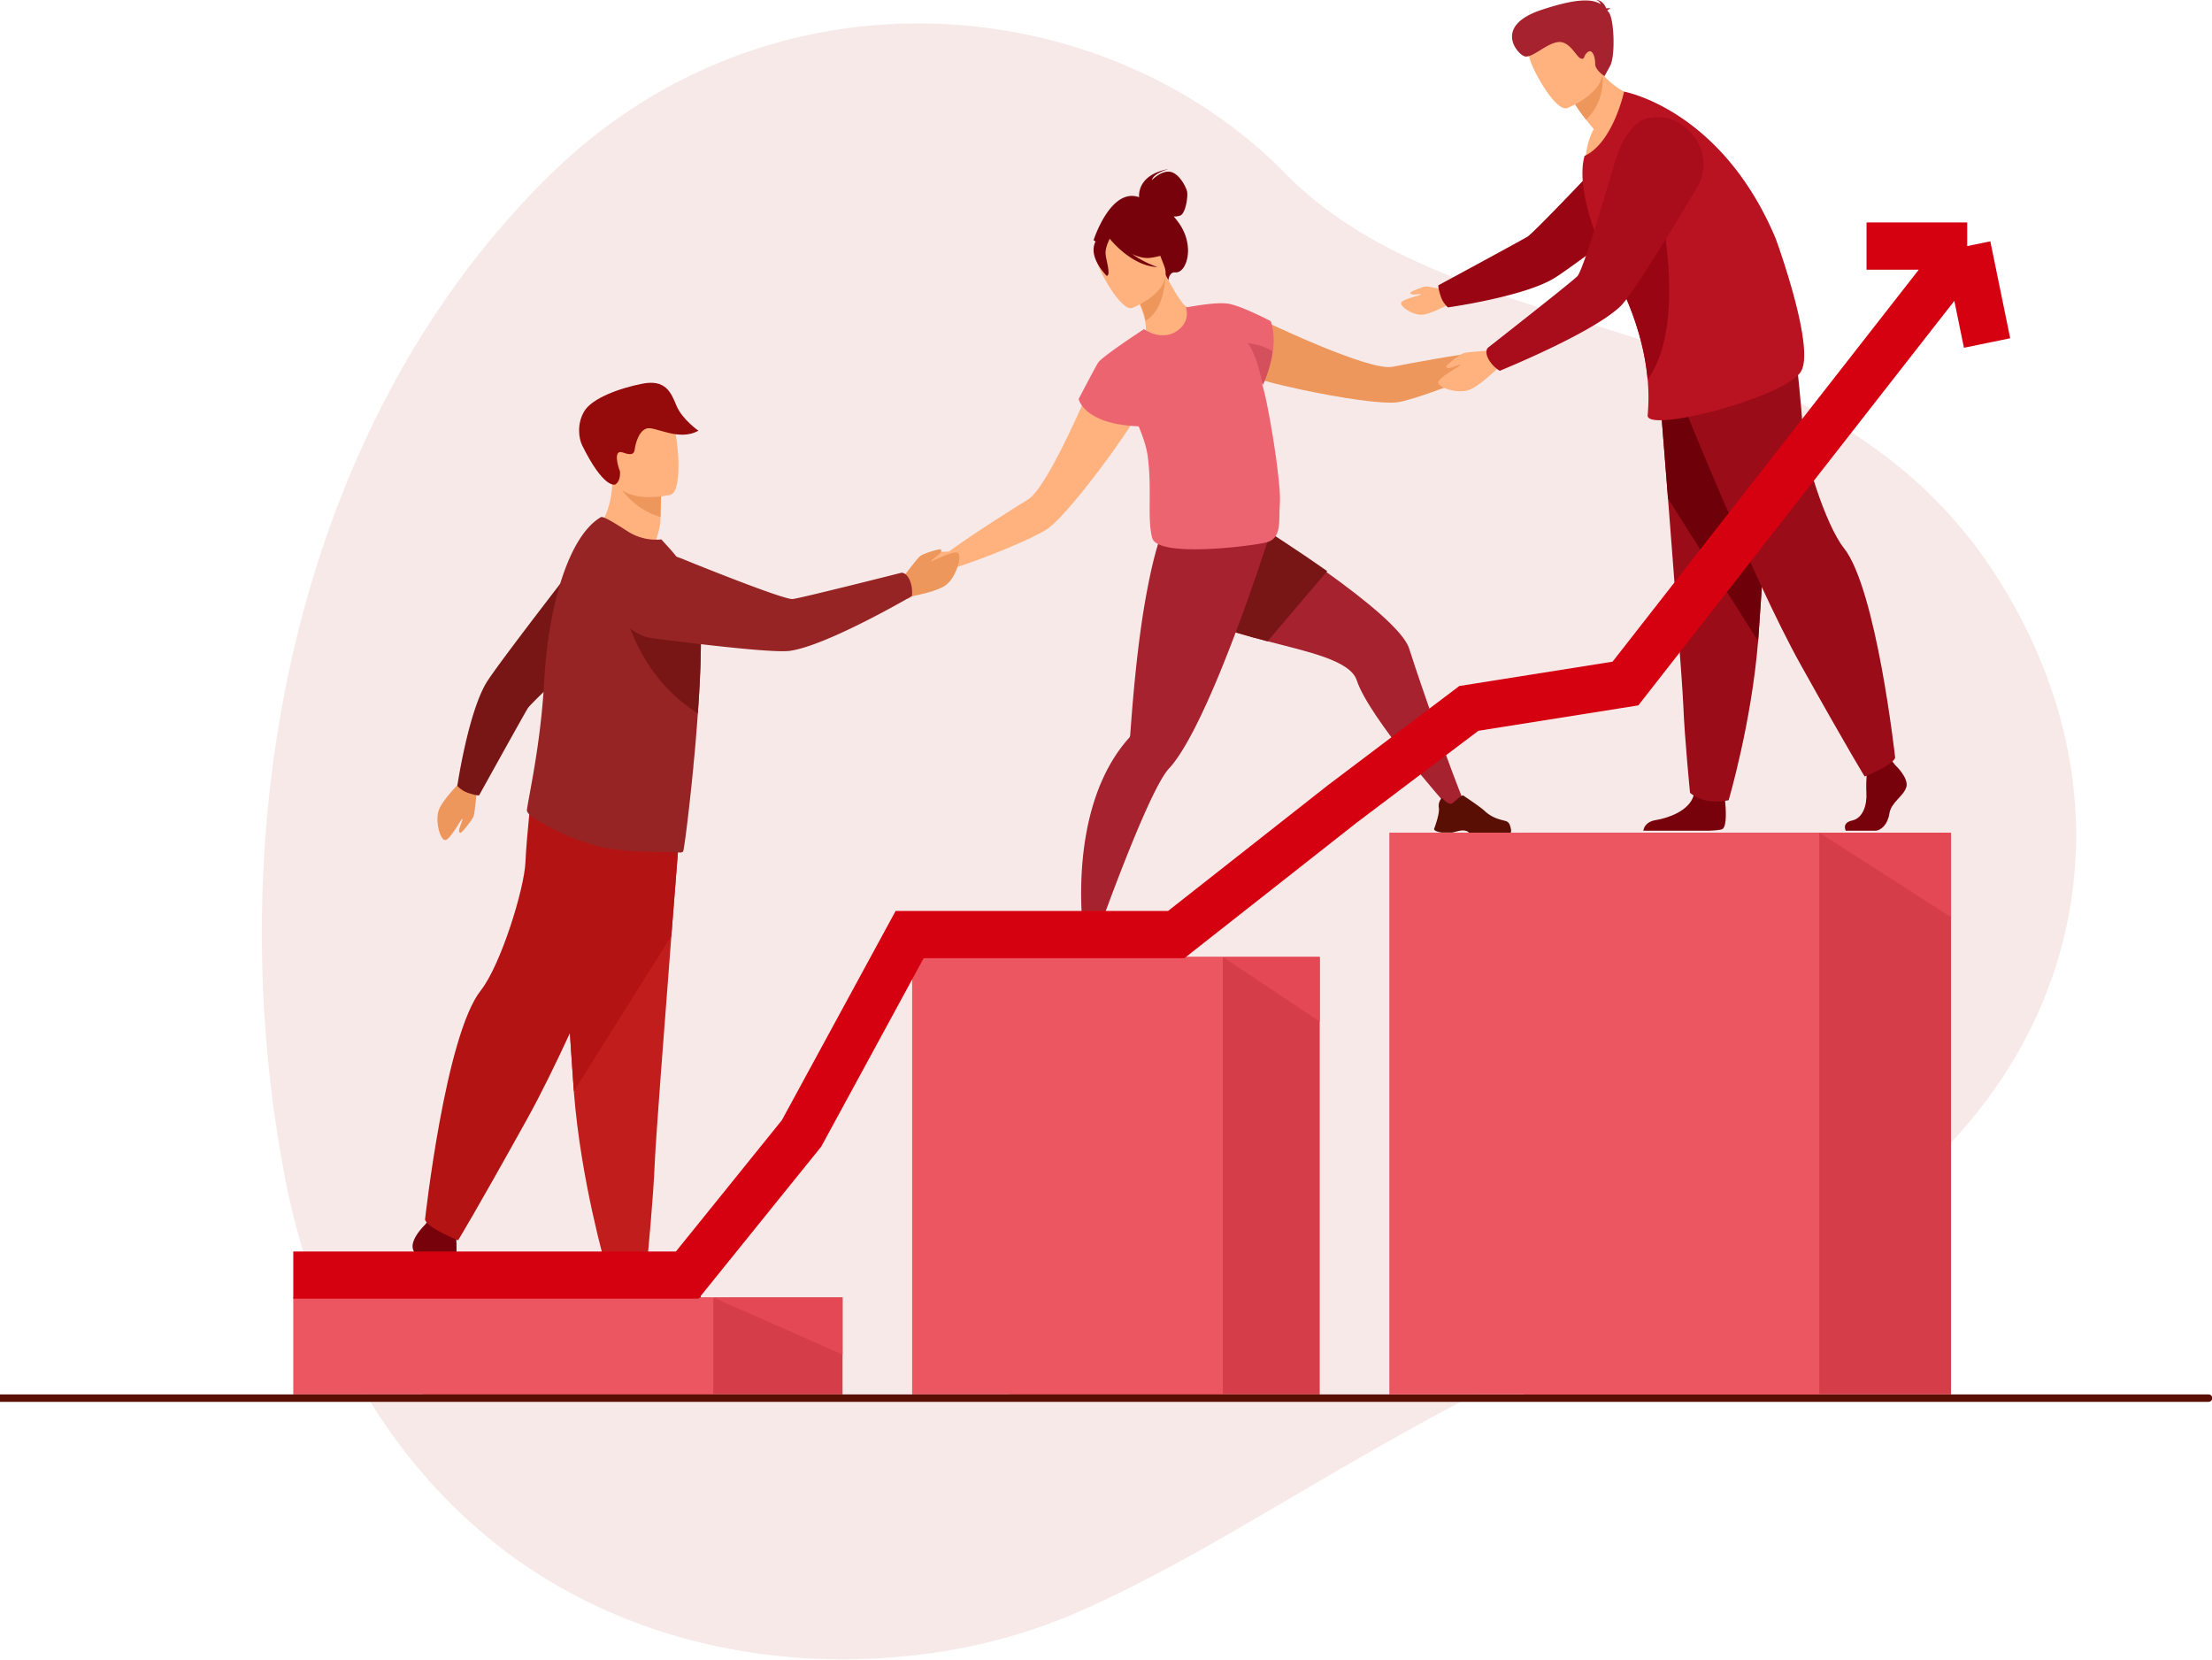 <svg width="890" height="668" viewBox="0 0 890 668" fill="none" xmlns="http://www.w3.org/2000/svg"><path opacity=".7" d="M126.477 517.144c15.642 42.915 41.635 81.285 79.742 109.112 46.114 33.527 104.632 46.079 160.883 39.77a227.328 227.328 0 0 0 63.586-16.136c75-31.994 144.72-91.318 265.689-133.652 120.969-42.334 178.875-168.501 108.456-281.969C734.414 120.8 589.729 143.866 517.067 69.715c-72.661-74.151-206.949-86.696-296.016.883C118.946 170.964 88.954 329.555 113.397 466.867a298.767 298.767 0 0 0 13.08 50.277Z" fill="#f5e0e0"/><path d="M339 522H170v39h169v-39Z" fill="#d53d48"/><path d="M287 522H118v39h169v-39Z" fill="#eb5661"/><path d="M406 561h125V385H406v176Z" fill="#d53d48"/><path d="M367 561h125V385H367v176Z" fill="#eb5661"/><path d="m492 385 39 26v-26h-39Z" fill="#e34854"/><path d="M605.462 136.053c-1.946-.306-7.808 5.286-7.808 5.286-12.515 1.494-30.812 4.923-37.398 6.232-4.674.928-17.231-3.49-29.499-8.564-14.59-6.045-28.766-12.998-28.766-12.998-8.097-.432-17.289 14.816-.871 24.507 2.511 1.481 11.921 4.007 22.767 6.313 14.958 3.183 32.636 5.942 38.645 4.975 6.988-1.127 26.779-8.598 38.532-14.316h.029l.13-.064c.707-.341 3.586-1.667 5.511-1.546 2.205.134 7.113-4.029 7.264-5.139.15-1.11-6.591-4.383-8.536-4.686Z" fill="#ED975D"/><path d="m589 322.6-6.861 1.4s-31.397-35.389-36.242-50.28c-2.591-7.94-19.163-11.401-36.492-15.881-15.076-3.907-30.719-8.621-38.188-17.816C455.158 220.273 481.298 196 481.298 196s27.798 16.575 51.777 33.697c16.758 11.965 31.659 24.197 33.901 31.227 5.453 17.084 17.013 49.581 22.024 61.676Z" fill="#a5222e"/><path d="M580.208 334.96h3.951c1.322-.219 2.298-.62 3.654-.803 2.063-.285 3.009.602 3.197.803l.038.04h16.774c.427-.629 0-2.086-.379-3.16a2.497 2.497 0 0 0-.615-.945 2.35 2.35 0 0 0-.954-.558c-1.777-.539-5.286-1.021-8.5-4.061-1.803-1.707-8.722-6.276-8.722-6.276h-.038c-.154 0-.853.236-4.024 3.013-1.624 1.436-4.399-2.023-4.399-2.023a4.099 4.099 0 0 0-.908 1.288 4.55 4.55 0 0 0-.363 2.674c.252 1.583-.554 4.52-1.202 6.504-.388 1.204-.716 2.06-.716 2.06s-.192.998 3.206 1.444Z" fill="#590f03"/><path d="M534 229.784 510.004 258c-15.284-3.918-31.143-8.644-38.715-17.862-16.28-19.802 10.22-44.138 10.22-44.138s28.182 16.618 52.491 33.784Z" fill="#781616"/><path d="M511 214.674s-1.902 6.029-4.984 15.1c-3.917 11.472-9.749 27.803-16.075 42.953a352.577 352.577 0 0 1-4.233 9.747c-5.263 11.656-10.646 21.65-15.369 26.718-8.523 9.126-29.237 67.808-29.237 67.808l-5.163-1.436s-7.199-50.095 18.276-78.62c.286-.287.468-.662.515-1.065.34-4.221 1.553-23.119 4.195-42.272a327.2 327.2 0 0 1 2.206-13.922c.054-.293.108-.577.162-.86 3.875-20.873 7.588-30.158 12.382-34.825l35.252 10.082 2.073.592Z" fill="#a5222e"/><path d="M436.108 384.96h3.823c1.279-.219 2.224-.62 3.535-.807 1.997-.28 2.912.602 3.094.807l.037.04h16.231c.412-.633 0-2.09-.367-3.164a2.506 2.506 0 0 0-.596-.944 2.279 2.279 0 0 0-.922-.558c-1.724-.539-5.115-1.016-8.225-4.055-1.749-1.707-8.443-6.279-8.443-6.279h-.033c-.149 0-.825.236-3.894 3.012-1.572 1.435-4.257-2.023-4.257-2.023a4.124 4.124 0 0 0-.878 1.288 4.698 4.698 0 0 0-.351 2.696c.243 1.578-.536 4.515-1.159 6.502-.379 1.203-.701 2.054-.701 2.054s-.182.985 3.106 1.431Z" fill="#590f03"/><path d="M442.993 145.343S437 160.104 430.09 174.474c-5.811 12.084-12.269 23.887-16.363 26.407-5.774 3.549-21.678 13.567-31.998 21.043 0 0-8.049-.063-9.285 1.488-1.237 1.551-4.137 8.53-3.292 9.236.844.705 7.242.378 8.796-1.229 1.359-1.398 4.377-2.405 5.128-2.639l.139-.047h.034c12.535-3.884 32.204-11.977 38.155-15.934 5.128-3.4 16.491-17.503 25.552-30.045 6.572-9.096 11.932-17.371 12.827-20.164 5.859-18.288-11.033-23.074-16.79-17.247Z" fill="#FFB27D"/><path d="M474.404 89.835a30.873 30.873 0 0 0-2.155-2.74 6.824 6.824 0 0 0 2.655-.391c2.121-.86 3.08-7.455 2.762-9.415-.318-1.96-3.254-7.613-6.877-8.176-3.623-.563-7.364 3.386-7.364 3.386.67-2.852 6.787-4.499 6.787-4.499-12.62 2.289-11.975 10.56-11.878 11.328C446.783 75.28 440 96.664 440 96.664L469.928 114s.076-4.724 2.931-4.419c4.45.479 8.158-10.274 1.545-19.746Z" fill="#78020c"/><path d="M476.106 134.815c-6.64 3.356-15.45-1.477-15.405-1.53.57-.607.369-2.436-.152-4.837-.521-2.494-1.755-5.902-4.031-9.965a42.92 42.92 0 0 0-1.518-2.639l.759-.303L468.658 110s2.087 4.015 4.269 7.674c1.85 3.052 3.794 5.8 4.647 5.695.05-.036 8.581 6.262-1.468 11.446Z" fill="#FFB27D"/><path d="M469 111c-.328 5.194-1.873 14.571-8.015 18-.515-2.627-1.735-6.218-3.985-10.499L469 111Z" fill="#ED975D"/><path d="M455.56 123.91s17.089-6.715 12.728-17.258c-4.361-10.543-5.087-18.514-16.179-14.67-11.092 3.844-11.539 8.737-10.942 12.598.597 3.861 9.844 20.802 14.393 19.33Z" fill="#FFB27D"/><path d="M462.873 103.725c7.839-1.062 10.127-4.103 10.127-4.103-4.757-1.565-8.801-4.666-11.442-8.775 0 0-8.809-2.853-15.338 1.914a4.122 4.122 0 0 0-.829 1.767c-1.497-.47-3.731-.346-5.045 3.713-1.949 6.097 4.974 12.759 4.974 12.759 1.683-.458-.215-5.894-.481-8.795-.194-2.133 1.008-4.867 1.659-6.16.829 1.034 9.099 11.007 19.193 11.405a43.21 43.21 0 0 1-10.189-5.249c2.412 1.138 4.979 1.847 7.371 1.524Z" fill="#78020c"/><path d="M508.249 156.067a125.32 125.32 0 0 0-.464-1.569 39.213 39.213 0 0 0 4.314-12.795c1.161-7.731-.835-12.506-.835-12.506s-11.86-6.216-17.096-7.017l-.067-.021-.209-.02c-5.286-.719-16.732 1.589-16.732 1.589s2.209 5.811-4.017 9.683c-6.226 3.871-12.882-.995-12.882-.995-.2.136-.417.281-.63.438 0 0-16.386 10.69-17.856 13.129-1.47 2.44-7.775 14.537-7.775 14.537s2 10.15 24.136 11c1.82 4.363 3.215 8.618 3.666 12.168 1.758 13.782-.284 24.649 1.766 32.694 2.051 8.045 38.985 3.459 45.674 1.911 6.69-1.548 5.183-8.61 5.7-15.466.66-8.593-4.514-39.162-6.693-46.76Z" fill="#eb6470"/><path d="M512 141.349c-.623 4.779-1.946 9.396-3.911 13.651-.523-2.691-2.633-12.536-6.089-17 0 0 5.784.61 10 3.349Z" fill="#d3505c"/><path d="M362.071 233.931s6.775-9.201 8.222-10.273c1.447-1.072 7.856-2.99 8.222-2.608.366.381.383.92-.411 1.725-.793.805-3.819 2.76-3.387 2.981.431.221 9.562-4.863 10.882-3.152 1.319 1.712-.748 8.769-4.268 12.155-3.519 3.385-14.019 4.83-14.676 5.304-5.592 4.007-4.584-6.132-4.584-6.132Z" fill="#ED975D"/><path d="M240 213.272s10.093 11.3 22.94 6.572c0 0 2.766-6.31 2.804-10.967v-1.653c.068-5.232.256-8.182.256-8.182-.584-.229-19.645-7.618-19.628-7.006.337 14.173-6.372 21.236-6.372 21.236Z" fill="#FFB27D"/><path d="M249.012 195.145c1.76 3.505 7.804 10.353 16.743 12.855.065-5.696.245-8.908.245-8.908-.523-.144-17.511-4.981-16.988-3.947Z" fill="#ED975D"/><path d="M269.769 199.078s-20.778 5.003-23.62-8.3c-2.843-13.304-7.437-21.617 5.706-25.371 13.142-3.755 16.815.736 18.819 4.939 2.004 4.203 4.425 27.09-.905 28.732Z" fill="#FFB27D"/><path d="M247.59 194.897c-.288.186-4.801 1.594-13.349-15.71-1.343-2.717-2.257-8.592.872-13.785 3.129-5.192 14.221-9.274 23.436-11.051 9.215-1.776 11.426 3.493 13.595 8.788 2.277 5.557 8.856 10.135 8.856 10.135-7.926 4.51-17.52-1.941-20.833-.882-3.312 1.06-4.484 6.359-4.734 8.075-.251 1.717-.63 3.116-4.802 1.594-4.171-1.522-1.885 6.007-1.218 7.444 0 0 .567 3.832-1.823 5.392Z" fill="#950a0a"/><path d="M192.594 522h-12.691c-2.659 0-5.618-2.722-6.356-7.701-.738-4.978-6.21-7.705-7.394-11.763-1.183-4.058 4.881-9.818 4.881-9.818l1.013-1.332 1.054-1.386 10.053 2.416s.25 2.445.417 5.562c.108 2.248.167 4.848.042 7.142-.296 5.461 1.488 11.292 6.218 12.351 4.731 1.059 2.763 4.529 2.763 4.529ZM282 522h-34.627a2.975 2.975 0 0 1-.733-.203c-2.313-1.106-1.588-9.549-1.313-12.167.056-.486.094-.768.094-.768s12.176-9.299 13.849-2.177c.056.219.116.438.18.653 2.116 6.66 11.584 9.688 17.024 10.532 4.17.652 5.251 2.972 5.526 4.13Z" fill="#78020c"/><path d="M274 327.108s-1.789 22.561-3.894 49.677c-2.86 36.84-6.297 82.091-6.641 90.661-.586 14.884-2.944 38.695-2.944 38.695s-5.595 5.659-16.791 3.272c0 0-9.962-33.979-12.823-69.951-.045-.592-.091-1.183-.132-1.779C228.122 401.074 224 324 224 324l50 3.108Z" fill="#c11d1d"/><path d="M274 327.096s-1.789 22.47-3.894 49.478L230.908 439c-.046-.589-.091-1.178-.133-1.772C228.122 400.766 224 324 224 324l50 3.096Z" fill="#b31313"/><path d="M266 329.737s-32.413 81.728-53.729 120.137C190.955 488.283 184.318 499 184.318 499s-12.208-4.91-13.318-8.263c0 0 8.148-74.148 22.421-92.222 8.065-10.214 17.523-40.864 17.986-51.585.463-10.722 2.883-31.93 2.883-31.93L266 329.737Z" fill="#b31313"/><path d="M192 316.194s-.839 10.633-1.464 12.263c-.625 1.63-4.751 6.69-5.246 6.616-.495-.074-.764-.472-.52-1.503.243-1.032 1.677-4.213 1.212-4.13-.466.083-5.167 9.046-7.046 8.539-1.879-.507-3.712-6.874-2.596-11.362 1.115-4.488 8.702-11.568 8.992-12.293 2.474-6.158 6.668 1.87 6.668 1.87Z" fill="#ED975D"/><path d="M188.537 319.075c3.646 1.161 4.24.9 4.24.9s17.744-32.031 19.542-34.965c1.798-2.934 37.681-35.919 37.681-35.919L240.778 215s-40.819 52.372-45.228 59.9c-7.276 12.422-11.55 41.275-11.55 41.275a10.703 10.703 0 0 0 4.537 2.9Z" fill="#781616"/><path d="M281.945 262.96c-.126 6.981-.534 14.83-1.084 22.805l-.101 1.418a784.074 784.074 0 0 1-1.165 14.717 459.61 459.61 0 0 1-.559 5.732l-.03.251c0 .705-.101 1.468-.176 2.164-1.788 18.08-3.659 32.369-4.004 32.587-.404.284-.9.41-1.391.352-4.756-.595-18.948.483-30.562-2.037-9.802-2.063-18.245-5.971-27.189-11.242-1.186-.7-3.894-2.553-3.671-3.937.214-1.522.614-3.723 1.123-6.49 1.762-9.619 4.802-26.164 5.84-45.528.202-3.605.497-7.169.879-10.671a161.247 161.247 0 0 1 4.739-25.484c3.982-14.302 9.836-25.254 17.177-29.54.959-.532 6.123 2.743 10.862 5.774a20.98 20.98 0 0 0 13.456 3.182l3.944 4.353c4.781 5.539 9.869 12.914 11.256 23.392.106.776.194 1.598.27 2.474.397 5.233.526 10.482.386 15.728Z" fill="#972424"/><path d="M281.942 263.272c-.124 6.839-.524 14.528-1.065 22.34l-.099 1.388C254.108 270.394 250 240 250 240c13.12.571 23.532 3.573 31.579 7.866.385 5.126.506 10.268.363 15.406Z" fill="#781616"/><path d="M366.263 233.992c-1.391-3.81-3.555-3.569-3.555-3.569s-40.124 10.136-43.724 10.584c-3.601.449-43.203-15.664-43.203-15.664s-15.588-7.091-22.89-.618c-6.345 5.626-6.633 12.752-5.15 18.738a17.924 17.924 0 0 0 5.433 8.999 17.535 17.535 0 0 0 9.491 4.332c16.157 2.088 48.391 6.012 55.136 5.059 15.038-2.116 49.113-22.056 49.113-22.056.226-1.96.003-3.946-.651-5.805Z" fill="#972424"/><path d="M762.522 307.798s5.582 5.176 4.494 8.854c-1.088 3.678-6.13 6.126-6.812 10.625-.683 4.498-3.402 6.946-5.859 6.946h-11.683s-1.807-3.164 2.553-4.118c4.36-.954 6-6.235 5.728-11.139-.272-4.904.419-11.44.419-11.44l9.26-2.18 1.9 2.452Zm-69.596 25.809c-.565.285-2.556.482-5.289.611h-26.433c.092-.782.708-3.586 5.022-4.284 4.883-.791 13.34-3.633 15.223-9.876.064-.2.119-.404.163-.611 1.498-6.674 12.394 2.038 12.394 2.038s.033.268.079.724c.264 2.452.908 10.369-1.159 11.398Z" fill="#78020c"/><path d="M667.527 155.112s1.653 20.646 3.599 45.464c2.644 33.71 5.824 75.123 6.138 82.965.544 13.624 2.724 35.413 2.724 35.413s5.172 5.176 15.529 2.996c0 0 9.205-31.107 11.858-64.022.042-.54.084-1.084.122-1.624 2.452-33.504 6.276-104.054 6.276-104.054l-46.246 2.862Z" fill="#990c18"/><path d="M667.527 155.113s1.653 20.646 3.599 45.463l36.249 57.356c.042-.54.084-1.083.122-1.623 2.452-33.505 6.276-104.054 6.276-104.054l-46.246 2.858Z" fill="#6e0009"/><path d="M675.084 157.565s29.827 74.771 49.439 109.908c19.612 35.136 25.738 44.944 25.738 44.944s11.24-4.494 12.261-7.557c0 0-7.499-67.837-20.634-84.374-7.423-9.344-16.139-37.384-16.549-47.192-.41-9.809-2.657-29.212-2.657-29.212l-47.598 13.483Z" fill="#990c18"/><path d="M583.085 117.009s-8.088-1.849-9.452-1.753c-1.364.096-6.122 2.092-6.185 2.469-.063.376.159.703.983.757.825.054 3.532-.293 3.348.038-.184.33-7.976 1.858-8.059 3.431-.084 1.573 4.184 4.49 7.799 4.682 3.616.193 10.713-4 11.324-4.054 5.176-.448.242-5.57.242-5.57Z" fill="#FFB27D"/><path d="M579.625 119.063c-1.164-3.694-.892-4.28-.892-4.28s32.798-17.734 35.798-19.533c3-1.8 36.911-37.86 36.911-37.86l34.731 9.556s-53.72 40.92-61.419 45.326c-12.721 7.281-42.183 11.403-42.183 11.403a10.758 10.758 0 0 1-2.946-4.612Z" fill="#990512"/><path d="M661.945 39.852S649.777 61.264 637.88 64.06c0 0 .494-7.193 3.39-12.113a130.575 130.575 0 0 1-3.13-3.834 71.958 71.958 0 0 1-4.415-6.184l4.034-10.854 2.741-7.365a35.41 35.41 0 0 0 4.28 6.168c7.796 8.963 17.165 9.976 17.165 9.976Z" fill="#FFB27D"/><path d="M644.78 29.877s1.452 10.733-6.64 18.235a71.944 71.944 0 0 1-4.415-6.184l4.034-10.854c4.331-1.302 7.021-1.197 7.021-1.197Z" fill="#ED975D"/><path d="M630.52 43.51s18.186-7.089 13.595-18.345c-4.59-11.256-5.331-19.75-17.156-15.7-11.825 4.05-12.294 9.26-11.679 13.39.615 4.13 10.39 22.207 15.24 20.655Z" fill="#FFB27D"/><path d="M724.448 149.731c-7.336 10.545-62.177 24.638-61.512 17.337.44-4.789.44-9.607 0-14.395a90.313 90.313 0 0 0-.581-4.975c-1.394-9.591-4.703-21.927-12.085-36.2a189.006 189.006 0 0 0-1.728-3.238 111.636 111.636 0 0 1-7.603-17.085c-3.799-10.98-5.331-21.487-3.415-28.354 0-.033.001-.067.03-.096 11.465-5.302 15.901-25.86 15.901-25.86s39.107 7.021 61.017 59.151c-.017 0 16.357 44.539 9.976 53.715Z" fill="#b91221"/><path d="M662.911 152.673a90.345 90.345 0 0 0-.581-4.976c-1.394-9.59-4.704-21.926-12.085-36.199 1.255-7.683 3.017-14.072 4.938-16.947 7.8-11.691 12.344-13.52 12.344-13.52s11.695 49.335-4.616 71.642Z" fill="#990512"/><path d="M601.262 140.936s-10.821.564-12.499 1.171c-1.677.607-6.941 4.808-6.883 5.314.059.507.452.837 1.507.599 1.054-.239 4.33-1.632 4.23-1.159-.1.473-9.348 5.188-8.896 7.189.452 2 6.867 4.142 11.469 3.096 4.603-1.046 12.026-8.85 12.771-9.135 6.323-2.414-1.699-7.075-1.699-7.075Z" fill="#FFB27D"/><path d="M599.22 145.036c-2.167-3.502-.602-5.096-.602-5.096s33.421-26.17 36.04-28.814c2.62-2.645 14.755-44.74 14.755-44.74s4.184-17.035 13.959-18.914c8.498-1.632 14.373 2.574 18.219 7.503a18.125 18.125 0 0 1 1.226 20.382c-8.532 14.382-25.747 42.924-30.772 47.799-11.19 10.854-48.623 26.023-48.623 26.023a13.003 13.003 0 0 1-4.202-4.143Z" fill="#a90c1a"/><path d="M646.722 4.247c.125-.25.498-.519 1.398-.795a3.768 3.768 0 0 0-1.829-.067C645.78 2.13 644.538.017 642.211 0a2.862 2.862 0 0 1 1.829 1.674c-3.189-2.025-9.101-2.611-23.852 2.305-19.453 6.478-9.733 17.772-6.787 18.675 2.946.904 8.369-4.904 13.257-5.699 4.887-.795 7.532 6.01 9.381 6.574 1.85.565.803-.983 2.753-2.536 1.95-1.552 3.068 2.093 3.026 4.658-.042 2.565 3.766 4.987 3.766 4.987l2.23-4.088c2.226-4.088 1.619-18.926-.51-21.6a8.164 8.164 0 0 1-.582-.703Z" fill="#a5222e"/><path d="M888.552 561H-209.552c-.8 0-1.448.495-1.448 1.105v.79c0 .61.648 1.105 1.448 1.105H888.552c.8 0 1.448-.495 1.448-1.105v-.79c0-.61-.648-1.105-1.448-1.105Z" fill="#590f03"/><path d="M339 522v23l-52-23h52Z" fill="#e34854"/><path d="M785 335H613v226h172V335Z" fill="#d53d48"/><path d="M732 335H559v226h173V335Z" fill="#eb5661"/><path d="M785 335v34l-53-34h53Z" fill="#e34854"/><path d="M118 513h158.5l46-57 43.5-80h107.25L540 323.5l51-38.5 63-10L791.5 99m0 0 8 39m-8-39H751" stroke="#d50111" stroke-width="19"/></svg>